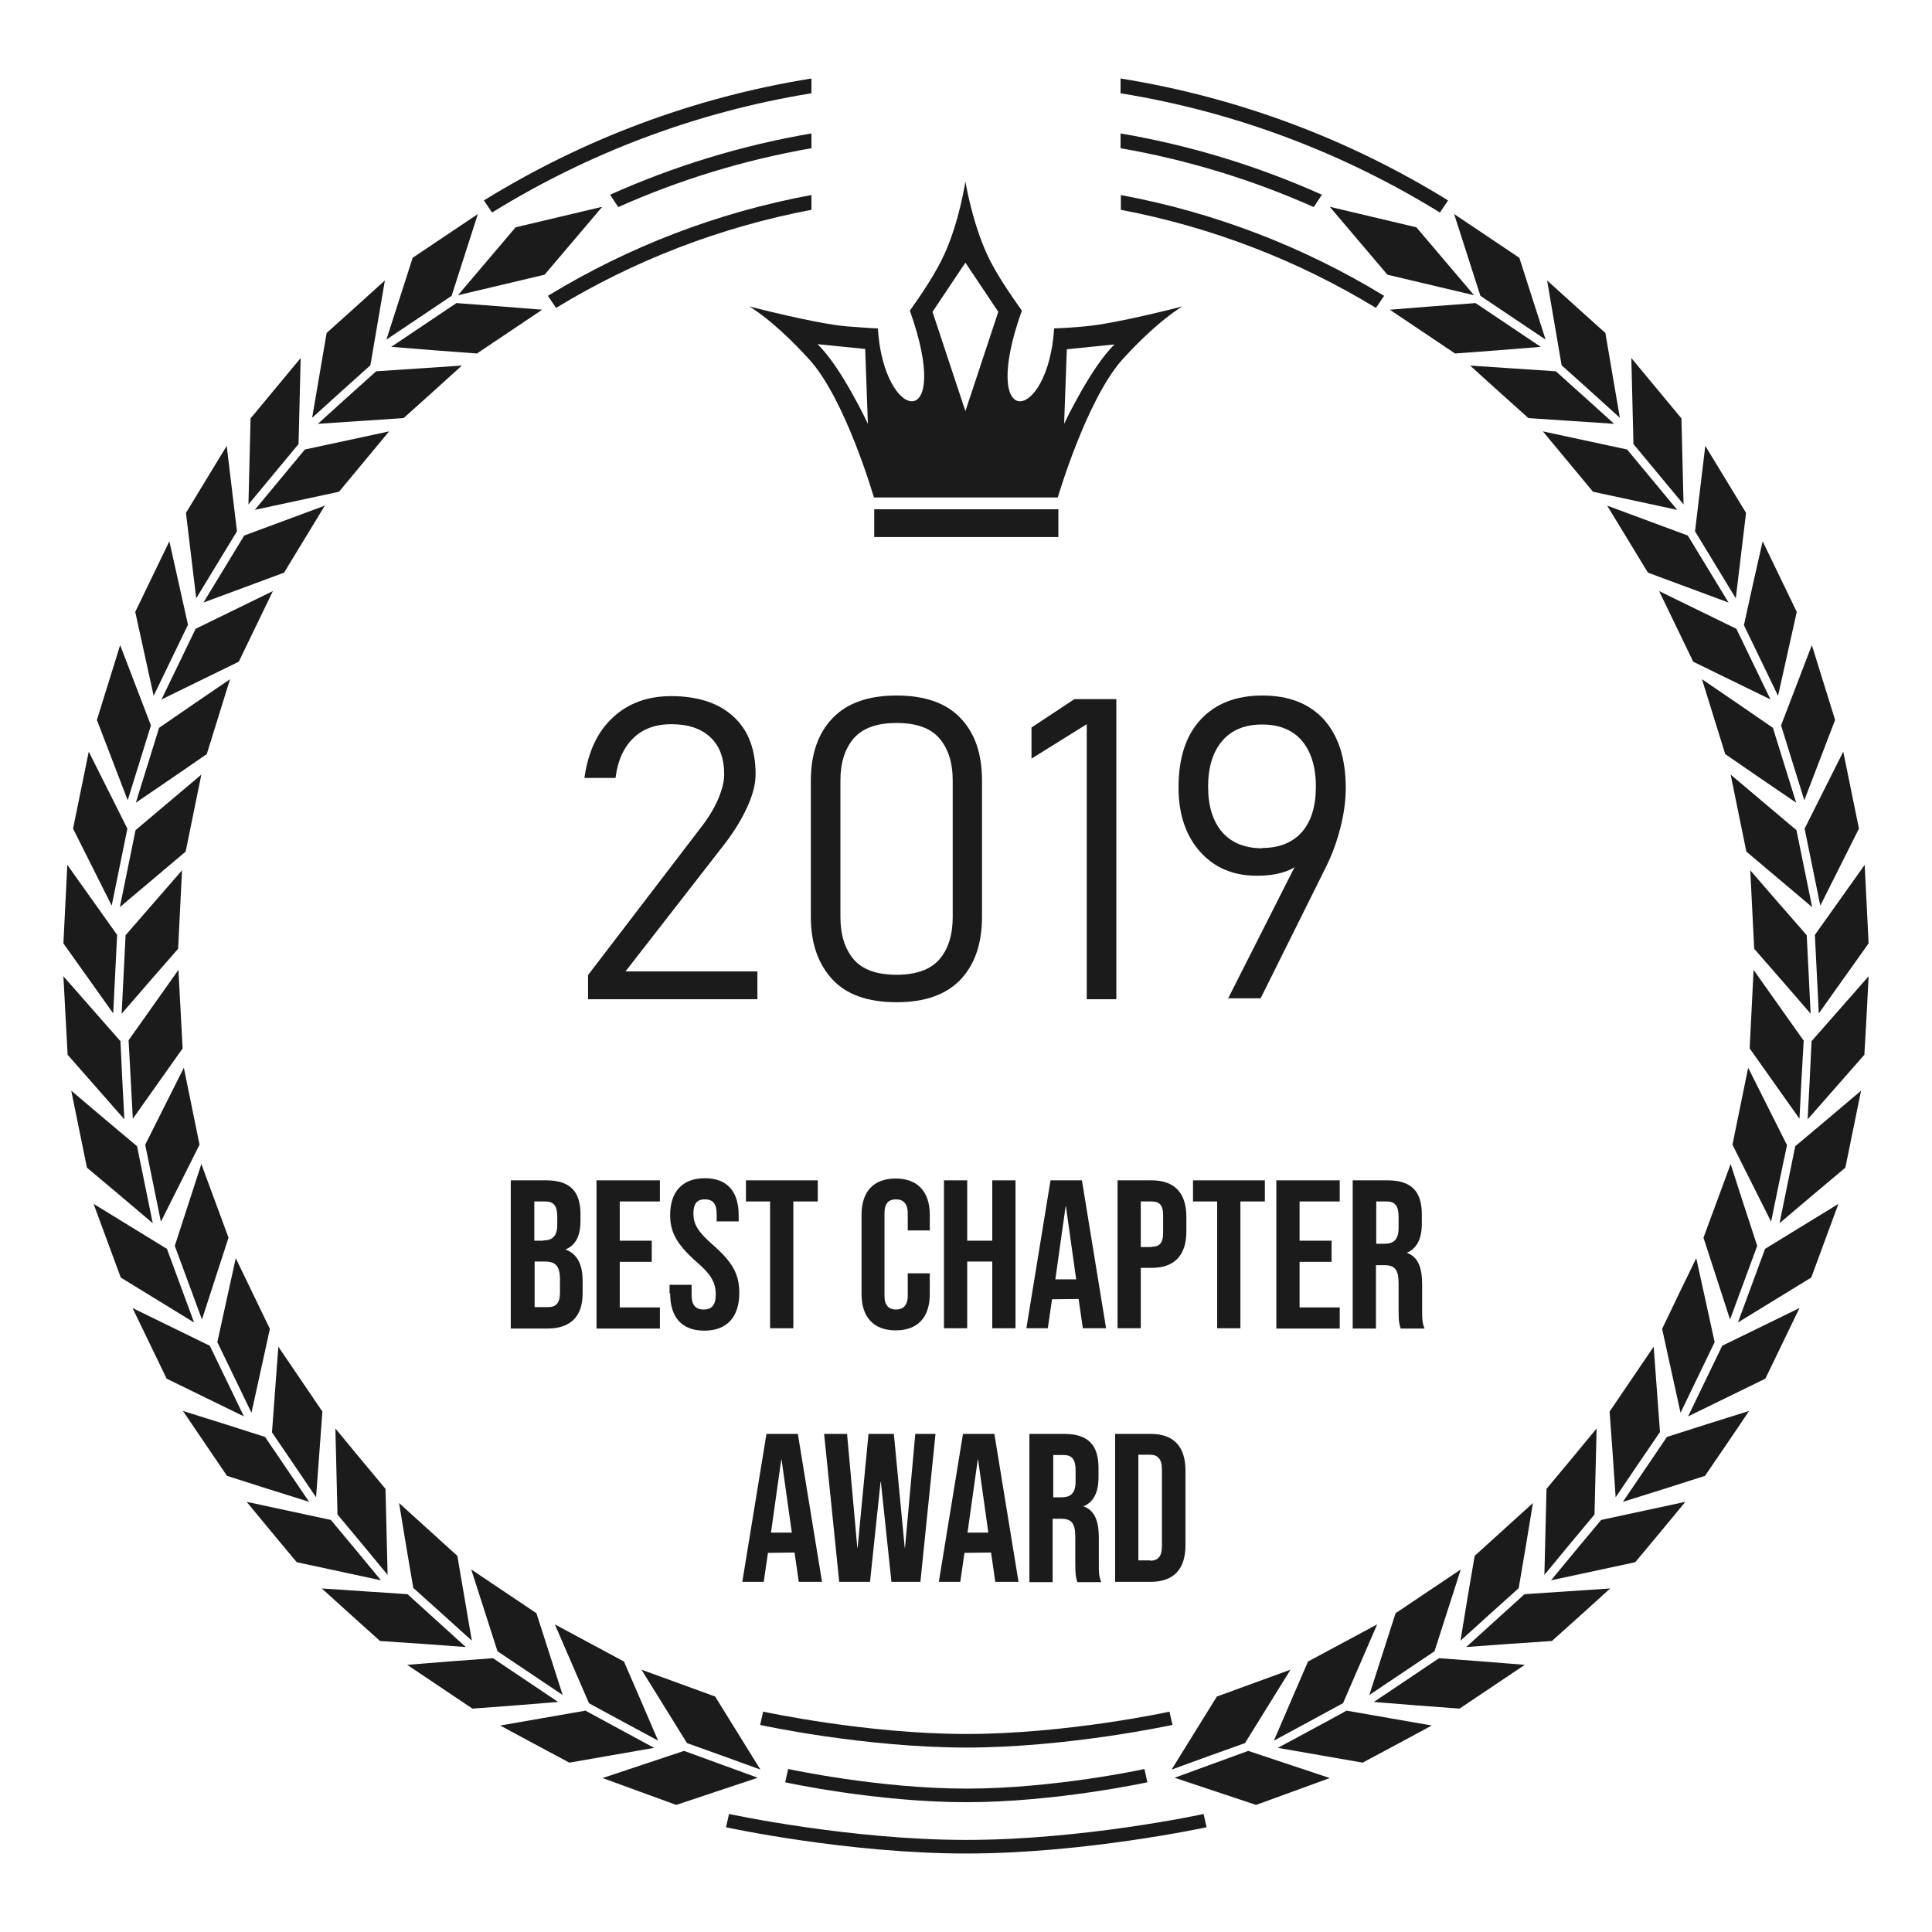 <?xml version="1.0" encoding="UTF-8"?><svg id="Layer_1" xmlns="http://www.w3.org/2000/svg" viewBox="0 0 64 64"><defs><style>.cls-1,.cls-2{fill:#1b1b1b;stroke-width:0px;}.cls-2{fill-rule:evenodd;}</style></defs><path class="cls-2" d="M48.88,10.04c-.95.07-1.89.14-2.84.22.72.48,1.44.97,2.16,1.45.95-.07,1.9-.14,2.84-.22-.72-.48-1.44-.97-2.16-1.45h0ZM49.04,9.8c-.29-.9-.58-1.81-.87-2.71.72.48,1.44.97,2.16,1.45.29.9.58,1.81.87,2.71-.72-.48-1.44-.97-2.16-1.45h0ZM51.54,12.3c-.95-.06-1.9-.13-2.84-.19.64.58,1.28,1.16,1.93,1.74.95.06,1.9.13,2.84.19-.64-.58-1.28-1.16-1.93-1.74h0ZM51.73,12.1c-.16-.94-.32-1.87-.48-2.81.64.58,1.28,1.16,1.93,1.74.16.94.32,1.87.48,2.81-.64-.58-1.28-1.16-1.93-1.74h0ZM53.9,14.89c-.93-.2-1.86-.4-2.79-.6.55.67,1.11,1.33,1.66,2,.93.2,1.86.4,2.79.6-.55-.67-1.11-1.33-1.66-2h0ZM54.11,14.71c-.02-.95-.05-1.9-.07-2.85.55.67,1.11,1.33,1.66,2,.02.95.05,1.9.07,2.85-.55-.67-1.11-1.33-1.66-2h0ZM55.91,17.74c-.89-.33-1.78-.66-2.67-.99.45.74.9,1.48,1.35,2.22.89.33,1.78.66,2.67.99-.45-.74-.9-1.48-1.35-2.22h0ZM56.15,17.6c.11-.94.23-1.89.34-2.83.45.74.9,1.48,1.35,2.22-.11.94-.23,1.89-.34,2.83-.45-.74-.9-1.48-1.35-2.22h0ZM57.52,20.83c-.85-.42-1.71-.83-2.56-1.25.38.78.75,1.56,1.13,2.34.85.42,1.71.83,2.56,1.25-.38-.78-.75-1.56-1.13-2.34h0ZM57.77,20.71c.2-.93.41-1.86.62-2.78.38.78.75,1.56,1.13,2.34-.21.93-.41,1.85-.62,2.78-.38-.78-.75-1.56-1.13-2.34h0ZM58.73,24.11c-.78-.54-1.57-1.08-2.35-1.61.26.83.51,1.65.77,2.48.78.54,1.57,1.08,2.35,1.61-.26-.83-.51-1.65-.77-2.48h0ZM59,24.03c.34-.89.68-1.77,1.02-2.66.26.83.51,1.65.77,2.48-.34.89-.68,1.78-1.02,2.66-.26-.83-.51-1.65-.77-2.48h0ZM59.51,27.5c-.73-.61-1.45-1.23-2.18-1.84.17.85.35,1.7.52,2.55.73.61,1.45,1.23,2.18,1.84-.17-.85-.35-1.7-.52-2.55h0ZM59.78,27.45c.43-.85.85-1.7,1.28-2.55.17.85.35,1.7.52,2.55-.43.85-.85,1.7-1.28,2.55-.17-.85-.35-1.7-.52-2.55h0ZM59.85,30.98c-.63-.72-1.25-1.43-1.87-2.15.04.87.09,1.73.13,2.6.63.72,1.25,1.43,1.87,2.15-.04-.87-.09-1.73-.13-2.6h0ZM60.12,30.97c.55-.77,1.1-1.55,1.65-2.32.04.87.09,1.73.13,2.6-.55.77-1.1,1.55-1.65,2.32-.04-.87-.09-1.73-.13-2.6h0ZM59.74,34.46c-.55-.78-1.1-1.55-1.65-2.33-.04.87-.09,1.73-.13,2.6.55.78,1.1,1.55,1.65,2.33.04-.87.09-1.73.14-2.6h0ZM60.02,34.48c.63-.71,1.25-1.43,1.88-2.14-.04.86-.09,1.73-.14,2.6-.63.71-1.25,1.43-1.88,2.14.05-.87.09-1.73.13-2.6h0ZM59.19,37.92c-.43-.85-.85-1.7-1.28-2.55-.17.85-.35,1.7-.52,2.55.43.85.85,1.7,1.28,2.55.17-.85.35-1.7.53-2.55h0ZM59.47,37.97c.73-.61,1.45-1.22,2.18-1.84-.17.85-.35,1.7-.52,2.55-.73.61-1.45,1.22-2.18,1.84.17-.85.35-1.7.52-2.55h0ZM58.21,41.27c-.3-.9-.59-1.81-.88-2.71-.3.81-.6,1.63-.9,2.44.29.9.59,1.81.88,2.71.3-.81.6-1.63.9-2.44h0ZM58.47,41.37c.81-.5,1.62-.99,2.43-1.49-.3.81-.6,1.63-.9,2.44-.81.5-1.62.99-2.43,1.49.3-.81.6-1.63.9-2.44h0ZM56.8,44.46c-.2-.93-.41-1.86-.61-2.78-.38.78-.76,1.56-1.13,2.34.2.93.41,1.86.61,2.78l1.13-2.34h0ZM57.05,44.58c.85-.42,1.71-.83,2.56-1.25-.38.78-.75,1.56-1.13,2.34-.85.42-1.71.83-2.56,1.25.38-.78.75-1.56,1.13-2.34h0ZM54.99,47.45c-.07-.95-.14-1.89-.21-2.84-.49.72-.97,1.43-1.46,2.15.07.95.14,1.9.2,2.84.49-.72.97-1.44,1.46-2.15h0ZM55.22,47.6c.91-.29,1.81-.58,2.72-.86-.48.72-.97,1.43-1.46,2.15-.91.29-1.81.58-2.72.86.49-.72.97-1.43,1.46-2.15h0ZM52.82,50.17c.02-.95.05-1.9.07-2.85-.55.67-1.1,1.33-1.66,2-.02.95-.05,1.9-.07,2.85.55-.67,1.1-1.33,1.66-2h0ZM53.04,50.35c.93-.2,1.86-.4,2.79-.6-.55.67-1.1,1.33-1.66,2-.93.2-1.86.4-2.79.6.55-.67,1.1-1.33,1.66-2h0ZM50.31,52.6c.16-.94.32-1.87.47-2.81-.64.58-1.28,1.16-1.93,1.75-.16.94-.32,1.87-.47,2.81.64-.58,1.28-1.16,1.93-1.74h0ZM50.5,52.81c.95-.06,1.9-.13,2.84-.19-.64.58-1.28,1.16-1.93,1.74-.95.06-1.9.13-2.84.2.64-.58,1.28-1.16,1.93-1.75h0ZM47.52,54.7c.29-.9.58-1.81.87-2.71-.72.48-1.44.97-2.16,1.45-.29.9-.58,1.81-.87,2.71.72-.48,1.44-.97,2.16-1.45h0ZM47.67,54.93c.95.07,1.89.14,2.84.22-.72.48-1.44.97-2.16,1.45-.95-.07-1.89-.14-2.84-.22.72-.48,1.44-.97,2.16-1.45h0ZM44.49,56.42c.38-.87.75-1.74,1.13-2.61-.76.41-1.53.82-2.29,1.23-.38.87-.75,1.74-1.13,2.62.76-.41,1.52-.82,2.29-1.24h0ZM44.62,56.67c.94.16,1.87.33,2.81.49-.76.41-1.52.82-2.29,1.23-.94-.16-1.87-.33-2.81-.49.76-.41,1.53-.82,2.29-1.24h0ZM41.25,57.73c.5-.81,1-1.61,1.5-2.42-.81.3-1.63.59-2.44.89-.5.81-1,1.61-1.5,2.42.81-.3,1.63-.59,2.44-.88h0ZM41.35,58c.9.3,1.8.6,2.7.9-.81.3-1.63.59-2.44.89-.9-.3-1.8-.6-2.7-.9.81-.3,1.63-.59,2.44-.89h0ZM45.96,9.1l-1.91-2.25,2.87.68,1.91,2.25-2.87-.68h0ZM37.12,4.42c2.34.4,4.57,1.09,6.67,2.03l-.27.41c-2.02-.9-4.16-1.56-6.4-1.95v-.49h0ZM37.12,6.46c3.14.58,6.09,1.73,8.73,3.34l-.27.4c-2.56-1.56-5.41-2.67-8.45-3.25v-.49h0ZM37.12,2.6c3.93.63,7.6,2.03,10.85,4.04l-.27.4c-3.18-1.96-6.75-3.33-10.58-3.95v-.49h0Z"/><path class="cls-2" d="M15.12,10.04c.95.07,1.89.14,2.84.22-.72.48-1.44.97-2.16,1.45-.95-.07-1.89-.14-2.84-.22.72-.48,1.44-.97,2.16-1.45h0ZM14.96,9.8c.29-.9.58-1.81.87-2.71-.72.48-1.44.97-2.16,1.45-.29.9-.58,1.81-.87,2.71.72-.48,1.44-.97,2.16-1.45h0ZM12.46,12.3c.95-.06,1.9-.13,2.84-.19-.64.58-1.28,1.16-1.93,1.74-.95.06-1.9.13-2.84.19.64-.58,1.28-1.16,1.93-1.74h0ZM12.27,12.1c.16-.94.32-1.87.48-2.81-.64.58-1.28,1.16-1.93,1.74-.16.94-.32,1.87-.48,2.81.64-.58,1.28-1.16,1.93-1.74h0ZM10.1,14.89c.93-.2,1.86-.4,2.79-.6-.55.67-1.11,1.33-1.66,2-.93.2-1.86.4-2.79.6.55-.67,1.11-1.33,1.66-2h0ZM9.89,14.71c.02-.95.05-1.9.07-2.85-.55.67-1.11,1.33-1.66,2-.02.95-.05,1.9-.07,2.85.55-.67,1.11-1.33,1.66-2h0ZM8.09,17.74c.89-.33,1.78-.66,2.67-.99-.45.74-.9,1.48-1.35,2.22-.89.33-1.78.66-2.67.99.45-.74.9-1.48,1.35-2.22h0ZM7.85,17.6c-.11-.94-.23-1.89-.34-2.83-.45.74-.9,1.48-1.35,2.22.11.94.23,1.89.34,2.83.45-.74.9-1.48,1.35-2.22h0ZM6.48,20.83c.85-.42,1.71-.83,2.56-1.25-.38.78-.75,1.56-1.13,2.34-.85.42-1.71.83-2.56,1.25.38-.78.75-1.56,1.13-2.34h0ZM6.23,20.71c-.21-.93-.41-1.86-.62-2.78-.38.78-.75,1.56-1.13,2.34.2.93.41,1.85.61,2.78.38-.78.75-1.56,1.13-2.34h0ZM5.27,24.11c.78-.54,1.57-1.08,2.35-1.61-.26.83-.51,1.65-.77,2.48-.78.54-1.57,1.08-2.35,1.61.26-.83.51-1.65.77-2.48h0ZM5,24.03c-.34-.89-.68-1.77-1.02-2.66-.26.83-.51,1.65-.77,2.48.34.89.68,1.78,1.02,2.66.26-.83.51-1.65.77-2.48h0ZM4.49,27.5c.73-.61,1.45-1.23,2.18-1.84-.17.85-.35,1.7-.52,2.55-.73.61-1.45,1.23-2.18,1.84.17-.85.35-1.7.52-2.55h0ZM4.22,27.45c-.43-.85-.85-1.7-1.28-2.55-.17.85-.35,1.7-.52,2.55.43.85.85,1.7,1.28,2.55.17-.85.35-1.7.52-2.55h0ZM4.16,30.98c.62-.72,1.25-1.43,1.87-2.15-.04.87-.09,1.73-.13,2.6-.63.72-1.25,1.43-1.87,2.15.04-.87.09-1.73.13-2.6h0ZM3.88,30.97c-.55-.77-1.1-1.55-1.65-2.32-.04.87-.09,1.73-.13,2.6.55.77,1.1,1.55,1.65,2.32.04-.87.09-1.73.13-2.6h0ZM4.26,34.46c.55-.78,1.1-1.55,1.65-2.33.05.87.09,1.73.14,2.6-.55.78-1.1,1.55-1.65,2.33-.05-.87-.09-1.73-.14-2.6h0ZM3.98,34.48c-.63-.71-1.25-1.43-1.88-2.14.05.86.09,1.73.14,2.6.63.71,1.25,1.43,1.88,2.14-.05-.87-.09-1.73-.13-2.6h0ZM4.81,37.92c.43-.85.85-1.7,1.28-2.55.17.85.35,1.7.52,2.55-.43.85-.85,1.7-1.28,2.55-.17-.85-.35-1.7-.52-2.55h0ZM4.54,37.97c-.73-.61-1.45-1.22-2.18-1.84.17.85.35,1.7.52,2.55.73.61,1.45,1.22,2.18,1.84-.17-.85-.35-1.7-.52-2.55h0ZM5.79,41.27c.29-.9.59-1.81.88-2.71.3.81.6,1.63.9,2.44-.29.9-.59,1.81-.88,2.71-.3-.81-.6-1.63-.9-2.44h0ZM5.53,41.37c-.81-.5-1.62-.99-2.43-1.49.3.81.6,1.63.9,2.44.81.5,1.62.99,2.43,1.49-.3-.81-.6-1.63-.9-2.44h0ZM7.2,44.46c.2-.93.41-1.86.61-2.78.38.78.75,1.56,1.13,2.34-.2.93-.41,1.86-.61,2.78l-1.13-2.34h0ZM6.95,44.58c-.85-.42-1.71-.83-2.56-1.25.38.78.75,1.56,1.13,2.34.85.42,1.71.83,2.56,1.25-.38-.78-.75-1.56-1.13-2.34h0ZM9.01,47.45c.07-.95.14-1.89.21-2.84.49.72.97,1.43,1.46,2.15-.07.95-.14,1.9-.21,2.84-.49-.72-.97-1.44-1.46-2.15h0ZM8.78,47.6c-.91-.29-1.81-.58-2.72-.86.49.72.97,1.43,1.46,2.15.91.29,1.81.58,2.72.86-.49-.72-.97-1.43-1.46-2.15h0ZM11.18,50.17c-.02-.95-.05-1.9-.07-2.85.55.67,1.1,1.33,1.66,2,.02.95.05,1.9.07,2.85-.55-.67-1.1-1.33-1.66-2h0ZM10.96,50.35c-.93-.2-1.86-.4-2.79-.6.55.67,1.1,1.33,1.66,2,.93.2,1.86.4,2.79.6-.55-.67-1.1-1.33-1.66-2h0ZM13.69,52.6c-.16-.94-.32-1.87-.47-2.81.64.58,1.28,1.16,1.93,1.75.16.94.32,1.87.48,2.81-.64-.58-1.28-1.16-1.93-1.74h0ZM13.5,52.81c-.95-.06-1.89-.13-2.84-.19.64.58,1.28,1.16,1.93,1.74.95.06,1.9.13,2.84.2-.64-.58-1.28-1.16-1.93-1.75h0ZM16.48,54.7c-.29-.9-.58-1.81-.87-2.71.72.48,1.44.97,2.16,1.45.29.9.58,1.81.87,2.71-.72-.48-1.44-.97-2.16-1.45h0ZM16.33,54.93c-.95.07-1.9.14-2.84.22.72.48,1.44.97,2.16,1.45.95-.07,1.89-.14,2.84-.22-.72-.48-1.44-.97-2.16-1.45h0ZM19.51,56.42c-.38-.87-.75-1.74-1.13-2.61.76.41,1.53.82,2.29,1.23.38.87.75,1.74,1.13,2.62-.76-.41-1.53-.82-2.29-1.24h0ZM19.38,56.67c-.94.16-1.87.33-2.81.49.76.41,1.52.82,2.29,1.23.94-.16,1.87-.33,2.81-.49-.76-.41-1.52-.82-2.29-1.24h0ZM22.75,57.73c-.5-.81-1-1.61-1.5-2.42.81.3,1.63.59,2.44.89.5.81,1,1.61,1.5,2.42-.81-.3-1.63-.59-2.44-.88h0ZM22.66,58c-.9.3-1.8.6-2.7.9.81.3,1.63.59,2.44.89.9-.3,1.8-.6,2.7-.9-.81-.3-1.63-.59-2.44-.89h0ZM18.04,9.1l1.91-2.25-2.87.68-1.91,2.25,2.87-.68h0ZM26.88,4.42c-2.34.4-4.57,1.09-6.67,2.03l.27.41c2.02-.9,4.16-1.56,6.4-1.95v-.49h0ZM26.88,6.46c-3.14.58-6.09,1.73-8.73,3.34l.27.4c2.56-1.56,5.41-2.67,8.46-3.25v-.49h0ZM26.88,2.6c-3.93.63-7.6,2.03-10.85,4.04l.27.4c3.17-1.96,6.75-3.33,10.58-3.95v-.49h0Z"/><path class="cls-1" d="M32.01,59.7c-2.96,0-5.97-.65-6-.66l.1-.44s2.99.65,5.9.65,5.87-.64,5.9-.65l.1.44s-3.03.66-6,.66Z"/><path class="cls-1" d="M32.01,57.89c-3.38,0-6.8-.74-6.83-.75l.1-.44s3.41.74,6.73.74,6.7-.73,6.73-.74l.1.44s-3.45.75-6.83.75Z"/><path class="cls-1" d="M32.01,61.4c-3.94,0-7.92-.86-7.96-.87l.1-.44s3.98.86,7.86.86,7.83-.85,7.86-.86l.1.44s-4.03.87-7.96.87Z"/><path class="cls-1" d="M35.96,10.81c-.42.04-.77.06-1.04.07-.2,3.15-2.52,3.48-1.07-.59-.36-.51-.87-1.24-1.16-1.88-.5-1.1-.71-2.4-.71-2.4,0,0-.19,1.29-.69,2.4-.29.64-.79,1.38-1.15,1.88,1.45,4.07-.86,3.74-1.06.59-.27-.01-.61-.04-1.04-.07-1.04-.09-3.22-.66-3.22-.66,0,0,.79.44,1.99,1.76,1.2,1.32,2.14,4.57,2.14,4.57h6.09s.95-3.24,2.14-4.57c1.2-1.32,1.99-1.76,1.99-1.76,0,0-2.18.57-3.22.66ZM27.08,11.4l1.58.16.09,2.48s-.88-1.89-1.68-2.65ZM31.98,13.62l-1.09-3.29,1.09-1.63,1.09,1.63-1.09,3.29ZM35.25,14.05l.09-2.48,1.58-.16c-.79.76-1.68,2.65-1.68,2.65Z"/><rect class="cls-1" x="28.96" y="16.87" width="6.1" height=".92"/><path class="cls-1" d="M19.48,33.1v-.8l3.74-4.89c.25-.32.44-.64.57-.94.13-.31.2-.58.2-.81h0c0-.54-.15-.95-.46-1.24-.31-.29-.74-.43-1.29-.43-.52,0-.94.15-1.26.46s-.52.75-.59,1.32h0s-1.03,0-1.03,0h0c.12-.86.43-1.53.94-2,.5-.47,1.15-.71,1.93-.71.89,0,1.58.23,2.07.68.49.45.73,1.09.73,1.91h0c0,.32-.09.67-.27,1.07-.18.4-.43.81-.75,1.23l-3.29,4.23h4.37v.92h-5.61Z"/><path class="cls-1" d="M29.7,33.2c-.95,0-1.66-.25-2.13-.76s-.71-1.2-.71-2.06v-4.52c0-.88.24-1.57.72-2.07s1.18-.75,2.12-.75,1.65.25,2.12.75c.48.5.71,1.19.71,2.07v4.52c0,.88-.24,1.57-.71,2.07-.48.5-1.18.75-2.12.75ZM29.7,32.29c.65,0,1.12-.17,1.42-.51.29-.34.44-.81.44-1.4v-4.52c0-.6-.15-1.06-.44-1.4-.29-.34-.76-.51-1.42-.51s-1.12.17-1.42.51c-.29.34-.44.8-.44,1.4v4.52c0,.59.15,1.06.44,1.4.29.34.76.51,1.42.51Z"/><path class="cls-1" d="M36.98,23.16v9.94h-.98v-9.11l-1.83,1.14v-1.03l1.42-.94h1.39Z"/><path class="cls-1" d="M40.67,33.1l2.5-4.94v.25c-.11.21-.31.37-.59.46-.28.1-.6.14-.95.14-.78,0-1.41-.27-1.88-.8-.47-.53-.71-1.24-.71-2.12h0c0-.97.24-1.72.73-2.25s1.17-.8,2.05-.8,1.56.27,2.04.8c.48.54.72,1.29.72,2.27h0c0,.41-.06.85-.18,1.32-.12.47-.29.93-.52,1.38l-2.12,4.26h-1.09ZM41.81,28.09c.57,0,1.01-.18,1.32-.53.31-.36.46-.86.46-1.5h0c0-.66-.16-1.16-.46-1.52-.31-.36-.75-.54-1.32-.54s-1.01.18-1.32.54c-.31.36-.47.87-.47,1.52h0c0,.65.16,1.15.47,1.51.31.35.75.53,1.32.53Z"/><path class="cls-1" d="M16.93,39.1h1.16c.8,0,1.14.37,1.14,1.13v.2c0,.5-.15.82-.5.96h0c.41.15.57.52.57,1.04v.42c0,.76-.4,1.16-1.17,1.16h-1.21v-4.9ZM18,41.09c.29,0,.46-.13.46-.52v-.27c0-.35-.12-.5-.39-.5h-.37v1.3h.3ZM18.15,43.3c.26,0,.4-.12.4-.48v-.43c0-.46-.15-.6-.5-.6h-.34v1.51h.44Z"/><path class="cls-1" d="M19.76,39.1h2.1v.7h-1.33v1.3h1.06v.7h-1.06v1.51h1.33v.7h-2.1v-4.9Z"/><path class="cls-1" d="M22.18,42.84v-.28h.73v.34c0,.35.15.48.4.48s.4-.13.4-.49c0-.41-.15-.67-.66-1.11-.64-.57-.85-.97-.85-1.53,0-.77.4-1.22,1.15-1.22s1.12.45,1.12,1.23v.2h-.73v-.25c0-.35-.14-.48-.39-.48s-.38.13-.38.47c0,.36.16.62.67,1.06.64.57.85.96.85,1.57,0,.8-.41,1.25-1.16,1.25s-1.13-.45-1.13-1.23Z"/><path class="cls-1" d="M25.52,39.8h-.81v-.7h2.38v.7h-.81v4.2h-.77v-4.2Z"/><path class="cls-1" d="M28.54,42.87v-2.63c0-.76.39-1.2,1.13-1.2s1.13.45,1.13,1.2v.52h-.73v-.57c0-.32-.15-.46-.39-.46s-.38.13-.38.46v2.74c0,.32.15.45.38.45s.39-.13.39-.45v-.75h.73v.69c0,.76-.39,1.2-1.13,1.2s-1.13-.45-1.13-1.2Z"/><path class="cls-1" d="M31.27,39.1h.77v2h.83v-2h.77v4.9h-.77v-2.21h-.83v2.21h-.77v-4.9Z"/><path class="cls-1" d="M34.8,39.1h1.04l.8,4.9h-.77l-.14-.97h0s-.88.01-.88.01l-.14.96h-.71l.8-4.9ZM35.65,42.38l-.34-2.42h-.01l-.34,2.42h.69Z"/><path class="cls-1" d="M37.02,39.1h1.13c.77,0,1.15.43,1.15,1.21v.48c0,.78-.38,1.21-1.15,1.21h-.36v2h-.77v-4.9ZM38.15,41.3c.25,0,.38-.11.38-.46v-.58c0-.35-.13-.46-.38-.46h-.36v1.51h.36Z"/><path class="cls-1" d="M40.33,39.8h-.81v-.7h2.38v.7h-.81v4.2h-.77v-4.2Z"/><path class="cls-1" d="M42.28,39.1h2.1v.7h-1.33v1.3h1.06v.7h-1.06v1.51h1.33v.7h-2.1v-4.9Z"/><path class="cls-1" d="M44.82,39.1h1.14c.8,0,1.14.37,1.14,1.13v.3c0,.5-.16.83-.5.97h0c.38.13.51.5.51,1.05v.86c0,.24,0,.41.08.6h-.79c-.04-.13-.07-.2-.07-.6v-.9c0-.46-.13-.6-.48-.6h-.27v2.1h-.77v-4.9ZM45.87,41.2c.29,0,.46-.13.46-.52v-.38c0-.35-.12-.5-.39-.5h-.35v1.4h.28Z"/><path class="cls-1" d="M25.39,47.5h1.04l.8,4.9h-.77l-.14-.97h0s-.88.01-.88.01l-.14.96h-.71l.8-4.9ZM26.23,50.77l-.34-2.42h-.01l-.34,2.42h.69Z"/><path class="cls-1" d="M27.32,47.5h.74l.34,3.77h.01l.36-3.77h.84l.36,3.77h.01l.34-3.77h.67l-.5,4.9h-.96l-.35-3.31h-.01l-.35,3.31h-1.02l-.5-4.9Z"/><path class="cls-1" d="M31.9,47.5h1.04l.8,4.9h-.77l-.14-.97h0s-.88.01-.88.01l-.14.96h-.71l.8-4.9ZM32.74,50.77l-.34-2.42h-.01l-.34,2.42h.69Z"/><path class="cls-1" d="M34.11,47.5h1.14c.8,0,1.14.37,1.14,1.13v.3c0,.5-.16.83-.5.97h0c.38.13.51.5.51,1.05v.86c0,.24,0,.41.08.6h-.79c-.04-.13-.07-.2-.07-.6v-.9c0-.46-.13-.6-.48-.6h-.27v2.1h-.77v-4.9ZM35.17,49.6c.29,0,.46-.13.46-.52v-.38c0-.35-.12-.5-.39-.5h-.35v1.4h.28Z"/><path class="cls-1" d="M36.94,47.5h1.18c.77,0,1.15.43,1.15,1.21v2.48c0,.78-.38,1.21-1.15,1.21h-1.18v-4.9ZM38.1,51.7c.25,0,.39-.13.39-.48v-2.55c0-.35-.15-.48-.39-.48h-.39v3.5h.39Z"/></svg>
